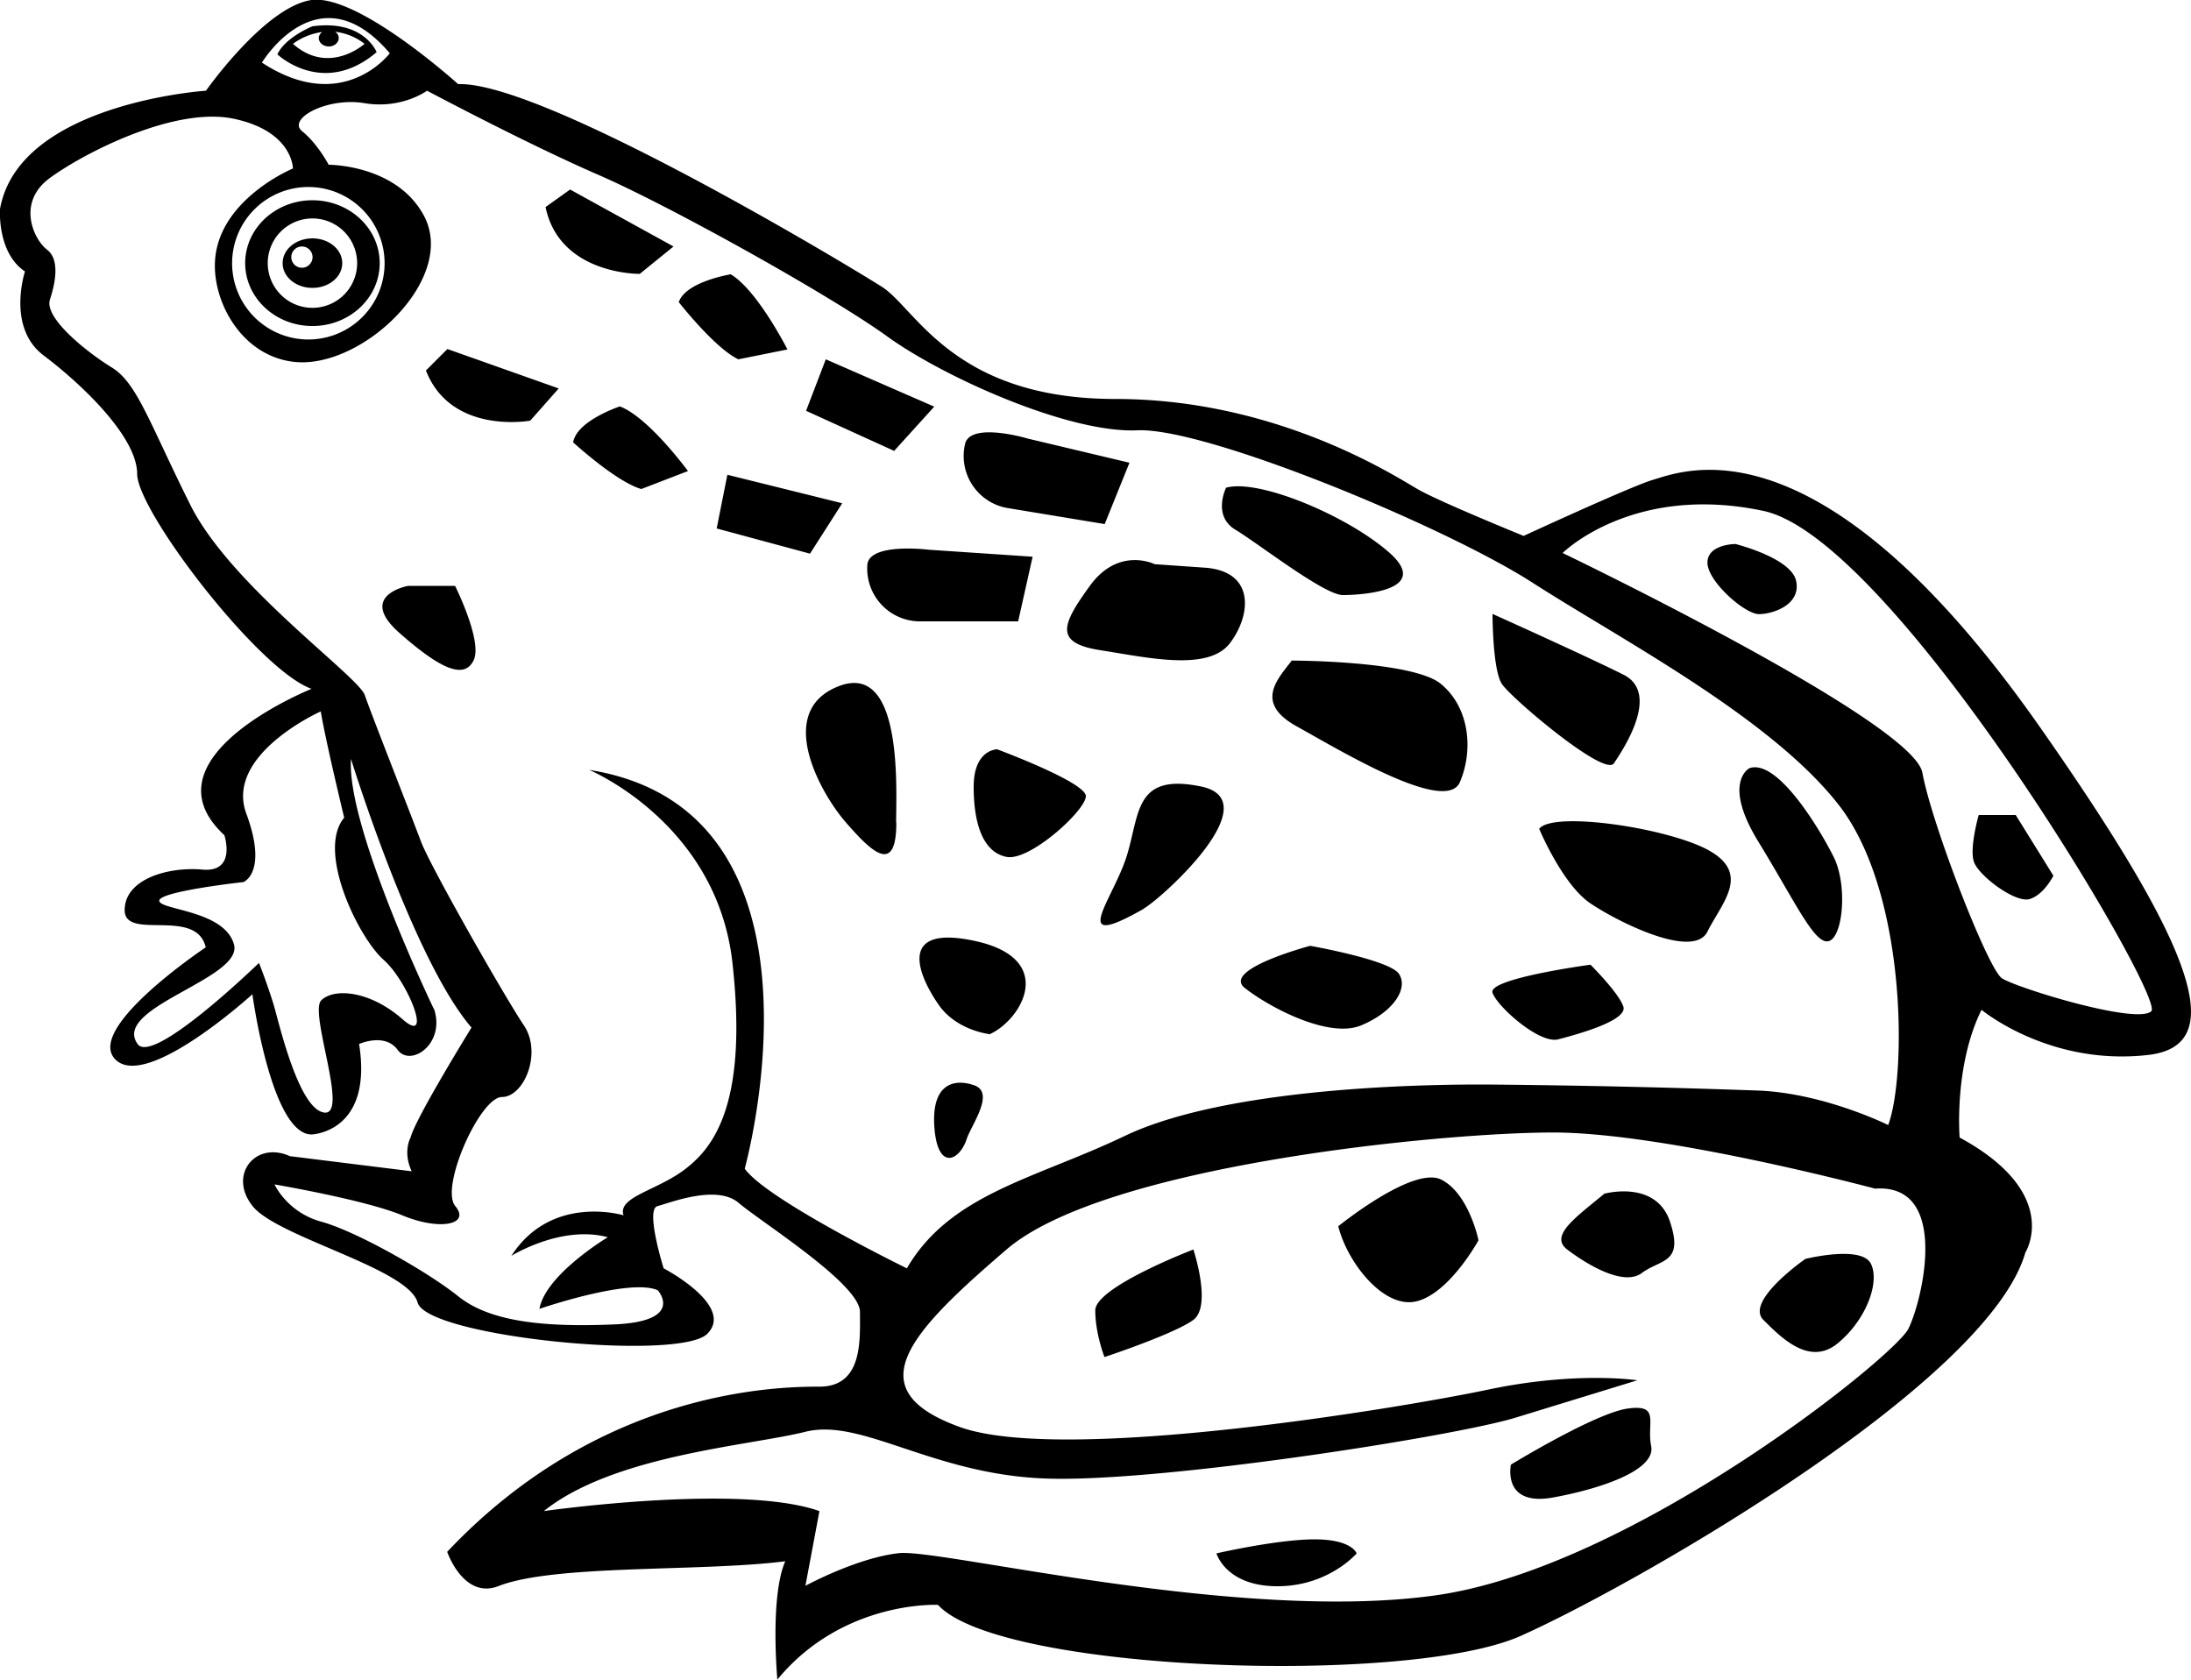 <svg xmlns="http://www.w3.org/2000/svg" width="960" height="735.942" shape-rendering="geometricPrecision" text-rendering="geometricPrecision" image-rendering="optimizeQuality" fill-rule="evenodd" clip-rule="evenodd" viewBox="0 0 10 7.666"><path d="M1.98 4.605s-.4-.832-.378-1.141c0 0 .283.917.55 1.226 0 0-.257.416-.278.502 0 0-.037.064.005.154l-.556-.069c-.156-.071-.284.085-.17.228.113.142.71.284.753.44.043.157 1.194.27 1.322.143.128-.128-.199-.299-.199-.299s-.085-.27-.028-.284c.057-.015.27-.1.37-.015.1.086.554.37.554.498s.014.341-.185.341-1.002.015-1.699.754c0 0 .075.219.235.156.256-.1.924-.064 1.308-.113-.071.163-.036.54-.036.54.299-.363.733-.341.733-.341.281.307 2.147.37 2.659.142s2.133-1.152 2.304-1.75c0 0 .17-.27-.3-.525 0 0-.027-.327.1-.583 0 0 .309.258.761.206.37-.043.218-.48-.497-1.5C8.304 1.884 7.686 2.149 7.544 2.19c-.103.031-.59.256-.59.256s-.384-.156-.483-.213c-.1-.057-.64-.412-1.38-.412-.74 0-.91-.413-1.066-.512-.157-.1-1.55-.939-1.934-.925 0 0-.455-.412-.669-.384C1.21.03.94.414.94.414S.086.47 0 .954c0 0-.014.2.114.285 0 0-.085.256.086.384.17.128.426.37.426.54 0 .17.555.896.796.981 0 0-.782.313-.398.668 0 0 .057.171-.1.157-.156-.014-.355.043-.355.185 0 .142.327-.015.37.17 0 0-.555.37-.412.512.142.142.625-.298.625-.298s.086.64.27.64c0 0 .281-.008.217-.413 0 0 .118-.053.176.027.059.08.219-.027.166-.187zM1.196.285s.256-.426.583-.042c0 0-.213.285-.583.043zm1.493 3.229s.583.242.654.881c.071.64-.085.84-.213.939-.128.1-.313.128-.284.213 0 0-.328-.1-.512.185 0 0 .227-.142.44-.085 0 0-.284.17-.312.327 0 0 .412-.142.54-.085 0 0 .128.142-.2.156-.326.014-.568-.014-.71-.128-.142-.114-.47-.299-.626-.341-.156-.043-.213-.17-.213-.17s.412.07.583.141c.17.071.313.043.242-.042-.071-.086.113-.498.213-.498.1 0 .185-.2.1-.327-.086-.128-.427-.725-.47-.84-.042-.113-.227-.582-.256-.667-.028-.086-.611-.498-.796-.868-.185-.37-.242-.554-.356-.626C.4 1.61.2 1.452.228 1.367c.028-.086.043-.185-.014-.228C.157 1.096.072.926.228.812c.156-.114.569-.327.839-.27.27.057.27.227.27.227s-.332.137-.355.413c-.016.186.115.439.355.469.311.04.754-.38.597-.668C1.808.75 1.5.752 1.5.752S1.45.656 1.379.599c-.07-.057.115-.157.285-.128.17.028.285-.057.285-.057s.455.242.782.384c.327.142 1.066.554 1.322.74.256.184.825.44 1.138.426.313-.014 1.408.44 1.806.697.398.256 1.08.611 1.393 1.01.313.397.313 1.236.228 1.464 0 0-.285-.142-.583-.157a45.791 45.791 0 0 0-1.252-.028c-.12 0-1.144-.007-1.65.235-.41.196-.795.263-.994.604 0 0-.64-.313-.74-.455 0 0 .455-1.635-.71-1.82zm-1.225-.267s-.439.196-.34.466c.1.27-.013.313-.013.313s-.384.042-.384.085c0 .043.298.043.341.2.043.156-.56.287-.44.454.07.1.554-.37.554-.37s.04.1.07.201c.027.097.115.468.228.482.114.014-.07-.455-.014-.512.057-.057.22-.046.37.085.143.127.028-.17-.085-.27-.114-.1-.308-.496-.18-.649 0 0-.084-.346-.107-.485zM1.426.854a.348.348 0 1 0 0 .695.348.348 0 0 0 0-.695zm0 .06c-.17 0-.307.129-.307.287 0 .158.137.287.307.287.17 0 .307-.129.307-.287 0-.158-.137-.287-.307-.287zm0 .083a.204.204 0 1 0 0 .408.204.204 0 0 0 0-.408zm0 .091c-.075 0-.136.05-.136.113s.061.113.136.113c.075 0 .136-.05.136-.113 0-.062-.06-.113-.136-.113zm-.048.037a.048.048 0 1 0 0 .097.048.048 0 0 0 0-.097zM1.426.12s-.123.049-.16.128c0 0 .208.198.453-.01 0 0-.058-.15-.293-.118zm.104.025c.01.007.016.017.016.029 0 .02-.02.038-.045.038-.025 0-.046-.017-.046-.038 0-.011.006-.021.016-.028A.292.292 0 0 0 1.337.2c.165.146.327 0 .327 0A.269.269 0 0 0 1.53.145zm.89 1.775s-.361.066-.476-.229l.098-.098.508.18-.13.147zm.409-.065s-.197.065-.213.164c0 0 .196.18.311.213l.213-.082s-.18-.246-.311-.295zm.491.311l-.049.246.426.115.147-.23-.524-.13zm.918.343s-.263-.033-.279.065a.241.241 0 0 0 .246.262h.442l.066-.295-.475-.032zM2.92 1.25s-.366.005-.43-.305l.112-.08.472.26-.154.125zm.415.002s-.205.033-.237.127c0 0 .164.21.272.261l.224-.045s-.138-.272-.259-.343zm.434.388l-.09.235.402.183.183-.202-.495-.216zm.923.362s-.253-.076-.286.019a.241.241 0 0 0 .2.299l.436.072.113-.28-.463-.11zm.578.573s-.164-.082-.295.098c-.131.18-.164.262.049.295.213.033.491.098.59-.033.098-.13.114-.328-.115-.344l-.23-.016zm-.05 1.572c.083-.047.574-.491.263-.557-.312-.065-.279.131-.344.328-.066.197-.263.426.081.23zm-1.13-.393c0-.148.033-.737-.262-.622-.295.114-.082.491.033.622.114.131.23.246.23 0zm.426.967c.147-.066.311-.344-.065-.426-.377-.082-.246.18-.164.295.082.114.229.13.229.13zm-.104.478c.022-.066.132-.213.033-.246-.098-.033-.196 0-.18.197.016.196.115.147.147.049zm2.72-2.675s1.6.768 1.642 1.003c.043.235.299.896.363.938.064.043.618.214.682.15.064-.064-1.173-2.155-1.77-2.283-.597-.127-.917.192-.917.192zm-1.536-.298s-.064.128.043.192c.106.064.405.298.49.298.086 0 .406-.02.214-.192-.192-.17-.598-.34-.747-.298zm.299.79c-.064.084-.17.191.021.298.192.106.683.405.747.256.064-.15.042-.342-.086-.448-.128-.107-.682-.107-.682-.107zm.917-.214s0 .256.043.32c.042.064.469.426.511.362.043-.064.214-.32.043-.405-.17-.085-.597-.277-.597-.277zm.213.981s.107.256.235.341c.128.086.47.256.533.128.064-.128.192-.256.021-.362-.17-.107-.725-.192-.789-.107zm.96-.277s-.128.064.043.34c.17.278.256.47.32.449.064-.021.085-.256.021-.384s-.256-.448-.384-.405zm.576 1.92s-.96-.257-1.472-.257-2.048.15-2.495.534c-.448.384-.683.64-.214.81.47.17 2.005-.085 2.41-.17.406-.086.683-.043.683-.043l-.554.17c-.278.086-1.643.3-2.155.278-.512-.021-.832-.277-1.088-.213-.256.064-.874.106-1.194.362 0 0 .896-.128 1.258 0l-.064.341s.235-.128.427-.149c.192-.021 1.557.32 2.453.192.896-.128 2.09-1.088 2.154-1.216.064-.128.192-.661-.149-.64zM4.551 3.42s-.107 0-.107.171c0 .17.043.299.15.32.106.021.362-.213.362-.277 0-.064-.405-.214-.405-.214zm-2.474-.746h-.214s-.234.042-.042.213c.192.17.298.213.34.128.044-.085-.084-.341-.084-.341zM5.98 4.317s-.405.107-.299.192c.107.085.384.235.534.17.149-.063.213-.17.17-.234-.042-.064-.405-.128-.405-.128zm1.28.086s-.47.063-.448.128c.021.063.213.234.299.213.085-.022.32-.086.298-.15-.021-.063-.15-.191-.15-.191zm-1.813 1.3s-.448.171-.448.278c0 .107.042.213.042.213s.32-.106.406-.17c.085-.064 0-.32 0-.32zm.661-.106c.043.17.213.384.363.341.149-.042.277-.277.277-.277s-.043-.213-.17-.277c-.129-.064-.47.213-.47.213zm1.216-.15c-.128.107-.256.193-.17.257.085.064.255.17.34.106.086-.064.192-.042.128-.234s-.298-.128-.298-.128zm.597-2.964s-.128 0-.128.085.17.235.235.235c.064 0 .192-.043.17-.15-.02-.106-.277-.17-.277-.17zm1.11 1.237s-.043.15-.022.213c.021.064.192.192.256.17.064-.02.107-.106.107-.106L9.2 3.72h-.17zM5.552 7.09s.043.15.278.15c.234 0 .362-.15.362-.15s-.021-.064-.192-.064c-.17 0-.448.064-.448.064zm1.344-.405s-.042.192.192.15c.235-.043.47-.129.448-.235-.021-.107.043-.192-.107-.171-.149.021-.533.256-.533.256zm1.344-.939s-.277.192-.192.278c.085.085.213.213.341.106.128-.106.192-.277.15-.362-.043-.086-.299-.022-.299-.022z"/></svg>